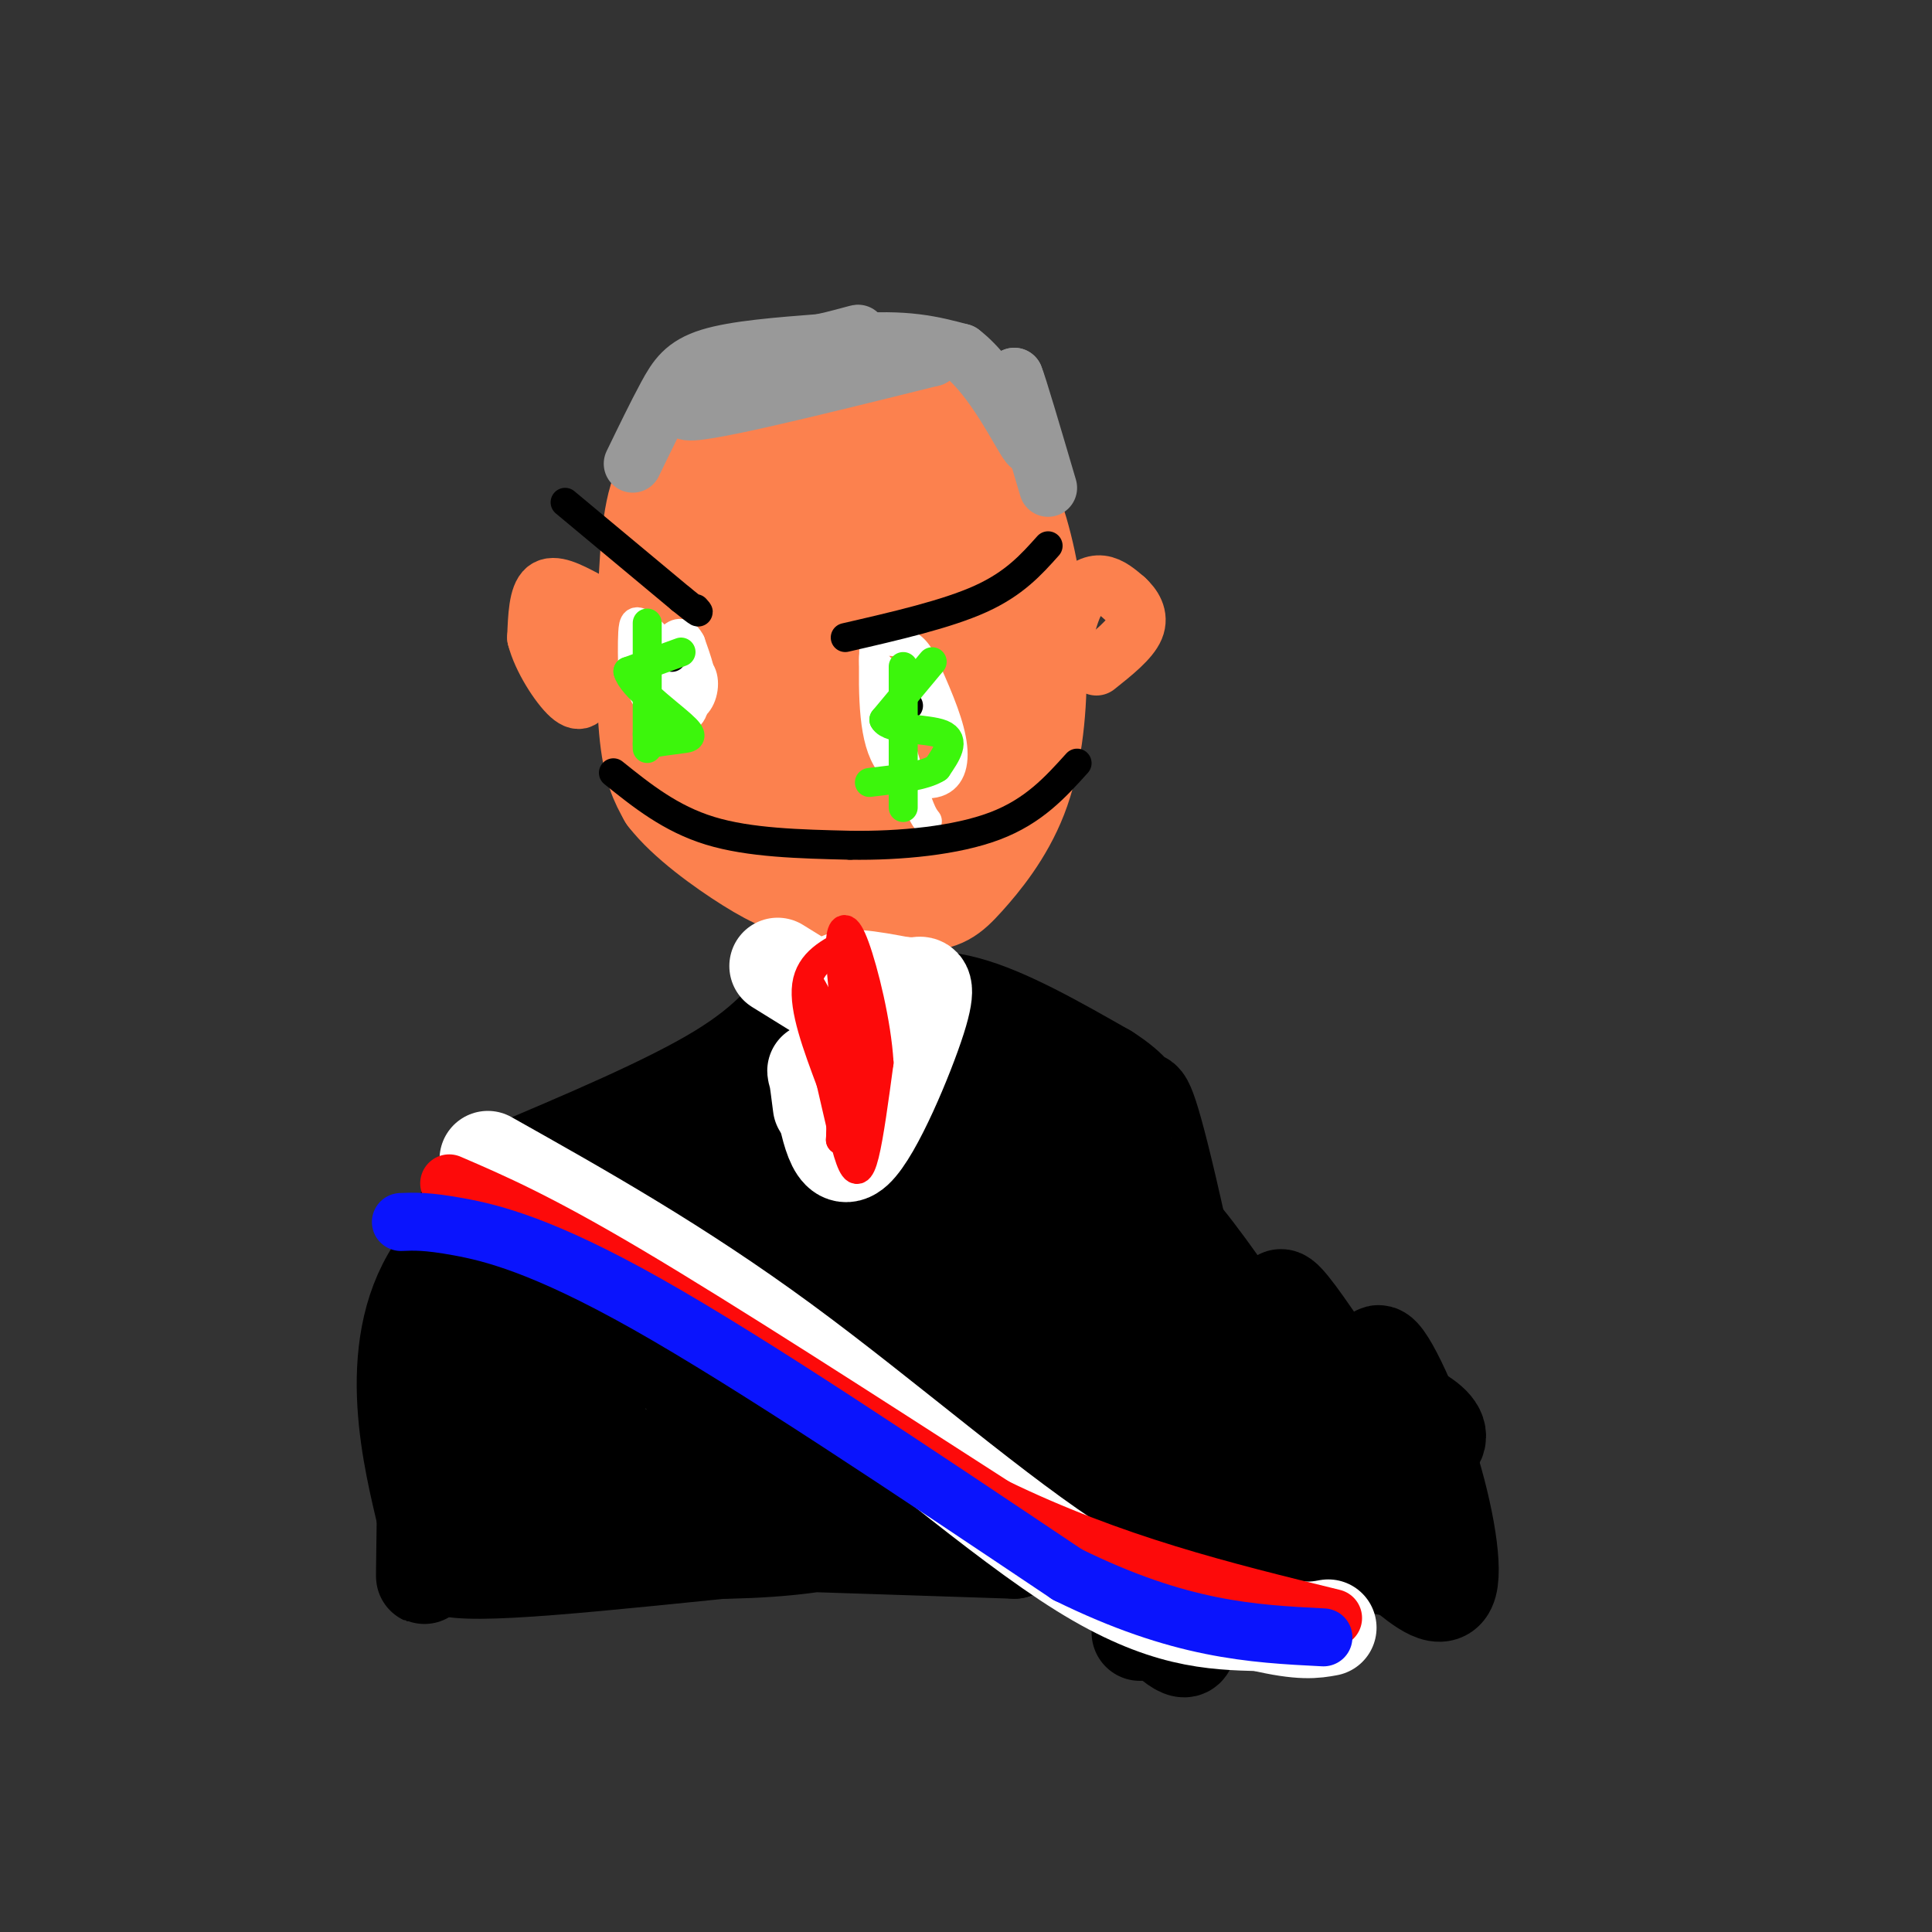<svg viewBox='0 0 400 400' version='1.1' xmlns='http://www.w3.org/2000/svg' xmlns:xlink='http://www.w3.org/1999/xlink'><rect x="0" y="0" width="400" height="400" fill="#333333" stroke="none"/><g fill='none' stroke='rgb(252,129,78)' stroke-width='20' stroke-linecap='round' stroke-linejoin='round'><path d='M151,117c-0.500,15.500 -1.000,31.000 1,40c2.000,9.000 6.500,11.500 11,14'/><path d='M163,171c2.840,3.051 4.441,3.678 10,4c5.559,0.322 15.075,0.338 20,0c4.925,-0.338 5.258,-1.029 7,-10c1.742,-8.971 4.892,-26.223 5,-40c0.108,-13.777 -2.826,-24.079 -5,-29c-2.174,-4.921 -3.587,-4.460 -5,-4'/><path d='M195,92c-11.458,2.694 -37.604,11.430 -48,15c-10.396,3.570 -5.043,1.976 -3,6c2.043,4.024 0.774,13.666 3,23c2.226,9.334 7.945,18.359 12,23c4.055,4.641 6.444,4.897 9,4c2.556,-0.897 5.278,-2.949 8,-5'/><path d='M176,158c2.857,-7.844 6.001,-24.953 7,-34c0.999,-9.047 -0.146,-10.030 -2,-12c-1.854,-1.970 -4.418,-4.925 -6,-4c-1.582,0.925 -2.181,5.730 -2,12c0.181,6.270 1.143,14.006 4,20c2.857,5.994 7.608,10.247 10,12c2.392,1.753 2.425,1.006 3,0c0.575,-1.006 1.693,-2.271 0,-9c-1.693,-6.729 -6.198,-18.923 -10,-25c-3.802,-6.077 -6.901,-6.039 -10,-6'/><path d='M170,112c-2.909,-0.254 -5.181,2.111 -6,8c-0.819,5.889 -0.183,15.300 2,22c2.183,6.700 5.915,10.687 10,13c4.085,2.313 8.523,2.951 11,2c2.477,-0.951 2.994,-3.492 3,-11c0.006,-7.508 -0.498,-19.983 -3,-29c-2.502,-9.017 -7.000,-14.576 -9,-16c-2.000,-1.424 -1.500,1.288 -1,4'/><path d='M177,105c0.221,5.969 1.272,18.890 4,25c2.728,6.110 7.131,5.408 10,5c2.869,-0.408 4.202,-0.522 1,-5c-3.202,-4.478 -10.939,-13.321 -18,-20c-7.061,-6.679 -13.446,-11.194 -17,-13c-3.554,-1.806 -4.277,-0.903 -5,0'/><path d='M152,97c-3.427,-0.581 -9.496,-2.032 -13,1c-3.504,3.032 -4.443,10.547 -5,21c-0.557,10.453 -0.730,23.844 0,32c0.730,8.156 2.365,11.078 4,14'/><path d='M138,165c3.852,5.013 11.482,10.547 17,14c5.518,3.453 8.923,4.825 15,6c6.077,1.175 14.824,2.152 20,2c5.176,-0.152 6.779,-1.433 10,-5c3.221,-3.567 8.059,-9.420 11,-17c2.941,-7.580 3.984,-16.887 4,-26c0.016,-9.113 -0.995,-18.032 -3,-26c-2.005,-7.968 -5.002,-14.984 -8,-22'/><path d='M204,91c-1.956,-4.578 -2.844,-5.022 -11,-4c-8.156,1.022 -23.578,3.511 -39,6'/><path d='M154,93c-8.667,1.500 -10.833,2.250 -13,3'/></g>
<g fill='none' stroke='rgb(153,153,153)' stroke-width='12' stroke-linecap='round' stroke-linejoin='round'><path d='M131,96c2.467,-5.089 4.933,-10.178 7,-14c2.067,-3.822 3.733,-6.378 9,-8c5.267,-1.622 14.133,-2.311 23,-3'/><path d='M170,71c6.690,-1.429 11.917,-3.500 3,0c-8.917,3.500 -31.976,12.571 -31,14c0.976,1.429 25.988,-4.786 51,-11'/><path d='M193,74c-1.964,-0.929 -32.375,2.250 -39,2c-6.625,-0.250 10.536,-3.929 22,-5c11.464,-1.071 17.232,0.464 23,2'/><path d='M199,73c6.822,5.156 12.378,17.044 14,19c1.622,1.956 -0.689,-6.022 -3,-14'/><path d='M210,78c0.667,1.500 3.833,12.250 7,23'/></g>
<g fill='none' stroke='rgb(252,129,78)' stroke-width='12' stroke-linecap='round' stroke-linejoin='round'><path d='M121,124c-3.167,-1.667 -6.333,-3.333 -8,-2c-1.667,1.333 -1.833,5.667 -2,10'/><path d='M111,132c1.060,4.274 4.708,9.958 7,12c2.292,2.042 3.226,0.440 3,-2c-0.226,-2.440 -1.613,-5.720 -3,-9'/><path d='M118,133c-0.333,-2.167 0.333,-3.083 1,-4'/><path d='M220,133c0.822,-3.400 1.644,-6.800 3,-9c1.356,-2.200 3.244,-3.200 5,-3c1.756,0.200 3.378,1.600 5,3'/><path d='M233,124c1.578,1.444 3.022,3.556 2,6c-1.022,2.444 -4.511,5.222 -8,8'/></g>
<g fill='none' stroke='rgb(0,0,0)' stroke-width='3' stroke-linecap='round' stroke-linejoin='round'><path d='M165,197c0.000,0.000 0.100,0.100 0.1,0.1'/></g>
<g fill='none' stroke='rgb(0,0,0)' stroke-width='20' stroke-linecap='round' stroke-linejoin='round'><path d='M168,204c-4.167,5.750 -8.333,11.500 -19,18c-10.667,6.500 -27.833,13.750 -45,21'/><path d='M104,243c-7.159,2.774 -2.558,-0.793 -3,0c-0.442,0.793 -5.927,5.944 -9,23c-3.073,17.056 -3.735,46.016 -4,56c-0.265,9.984 -0.132,0.992 0,-8'/><path d='M88,314c-2.533,-10.978 -8.867,-34.422 2,-51c10.867,-16.578 38.933,-26.289 67,-36'/><path d='M157,227c15.500,-8.667 20.750,-12.333 26,-16'/><path d='M183,211c2.756,-2.889 -3.356,-2.111 -5,-2c-1.644,0.111 1.178,-0.444 4,-1'/><path d='M182,208c3.333,-0.778 9.667,-2.222 18,0c8.333,2.222 18.667,8.111 29,14'/><path d='M229,222c5.995,3.780 6.483,6.230 7,6c0.517,-0.230 1.062,-3.139 6,18c4.938,21.139 14.268,66.325 14,74c-0.268,7.675 -10.134,-22.163 -20,-52'/><path d='M236,268c-5.872,-15.652 -10.553,-28.783 -18,-36c-7.447,-7.217 -17.659,-8.520 -26,-9c-8.341,-0.480 -14.812,-0.137 -28,4c-13.188,4.137 -33.094,12.069 -53,20'/><path d='M111,247c-9.824,3.685 -7.885,2.898 -8,6c-0.115,3.102 -2.284,10.092 -2,16c0.284,5.908 3.022,10.732 8,16c4.978,5.268 12.196,10.978 19,15c6.804,4.022 13.193,6.354 22,7c8.807,0.646 20.033,-0.395 27,-3c6.967,-2.605 9.677,-6.775 12,-11c2.323,-4.225 4.259,-8.504 5,-13c0.741,-4.496 0.287,-9.208 -1,-13c-1.287,-3.792 -3.406,-6.662 -6,-10c-2.594,-3.338 -5.664,-7.142 -13,-9c-7.336,-1.858 -18.936,-1.769 -27,0c-8.064,1.769 -12.590,5.220 -16,9c-3.410,3.780 -5.705,7.890 -8,12'/><path d='M123,269c-1.885,3.060 -2.597,4.710 -2,6c0.597,1.290 2.504,2.219 7,3c4.496,0.781 11.580,1.416 17,1c5.420,-0.416 9.176,-1.881 13,-4c3.824,-2.119 7.717,-4.893 9,-9c1.283,-4.107 -0.043,-9.548 -6,-13c-5.957,-3.452 -16.546,-4.914 -26,-2c-9.454,2.914 -17.772,10.205 -22,14c-4.228,3.795 -4.367,4.095 -3,8c1.367,3.905 4.238,11.415 7,17c2.762,5.585 5.414,9.245 11,12c5.586,2.755 14.104,4.607 19,5c4.896,0.393 6.168,-0.671 8,-4c1.832,-3.329 4.223,-8.923 5,-13c0.777,-4.077 -0.060,-6.636 -1,-10c-0.940,-3.364 -1.983,-7.533 -5,-12c-3.017,-4.467 -8.009,-9.234 -13,-14'/><path d='M141,254c-5.620,-3.155 -13.171,-4.042 -19,-3c-5.829,1.042 -9.935,4.014 -12,9c-2.065,4.986 -2.087,11.987 -2,16c0.087,4.013 0.285,5.036 4,10c3.715,4.964 10.949,13.867 19,17c8.051,3.133 16.919,0.496 22,-2c5.081,-2.496 6.376,-4.852 8,-10c1.624,-5.148 3.577,-13.090 2,-20c-1.577,-6.910 -6.683,-12.789 -10,-16c-3.317,-3.211 -4.843,-3.756 -9,-2c-4.157,1.756 -10.943,5.812 -16,10c-5.057,4.188 -8.386,8.509 -13,17c-4.614,8.491 -10.515,21.152 -11,27c-0.485,5.848 4.446,4.882 9,5c4.554,0.118 8.730,1.319 14,0c5.270,-1.319 11.635,-5.160 18,-9'/><path d='M145,303c3.212,-3.307 2.243,-7.075 1,-10c-1.243,-2.925 -2.760,-5.007 -4,-7c-1.240,-1.993 -2.202,-3.895 -5,-6c-2.798,-2.105 -7.433,-4.411 -13,-4c-5.567,0.411 -12.067,3.540 -17,8c-4.933,4.460 -8.301,10.252 -9,15c-0.699,4.748 1.269,8.451 3,11c1.731,2.549 3.223,3.942 10,5c6.777,1.058 18.838,1.779 27,1c8.162,-0.779 12.425,-3.060 16,-5c3.575,-1.940 6.462,-3.541 10,-8c3.538,-4.459 7.727,-11.778 9,-22c1.273,-10.222 -0.369,-23.347 -3,-31c-2.631,-7.653 -6.252,-9.832 -9,-10c-2.748,-0.168 -4.623,1.677 -7,7c-2.377,5.323 -5.255,14.126 -6,22c-0.745,7.874 0.644,14.821 3,19c2.356,4.179 5.678,5.589 9,7'/><path d='M160,295c3.282,1.371 6.986,1.298 10,0c3.014,-1.298 5.337,-3.823 7,-13c1.663,-9.177 2.665,-25.008 1,-36c-1.665,-10.992 -5.999,-17.146 -8,-20c-2.001,-2.854 -1.670,-2.407 -3,0c-1.330,2.407 -4.320,6.773 -9,22c-4.680,15.227 -11.050,41.315 -14,54c-2.950,12.685 -2.479,11.969 0,12c2.479,0.031 6.968,0.811 10,0c3.032,-0.811 4.609,-3.212 7,-8c2.391,-4.788 5.596,-11.963 5,-19c-0.596,-7.037 -4.995,-13.938 -12,-18c-7.005,-4.062 -16.617,-5.286 -25,-4c-8.383,1.286 -15.538,5.082 -21,10c-5.462,4.918 -9.231,10.959 -13,17'/><path d='M95,292c-0.086,3.233 6.200,2.817 11,2c4.800,-0.817 8.114,-2.033 21,-10c12.886,-7.967 35.342,-22.685 46,-43c10.658,-20.315 9.517,-46.229 20,-28c10.483,18.229 32.592,80.600 32,87c-0.592,6.400 -23.883,-43.171 -32,-61c-8.117,-17.829 -1.058,-3.914 6,10'/><path d='M199,249c8.650,14.639 27.275,46.237 24,45c-3.275,-1.237 -28.449,-35.309 -29,-39c-0.551,-3.691 23.523,23.000 33,31c9.477,8.000 4.359,-2.692 1,-13c-3.359,-10.308 -4.960,-20.231 -5,-20c-0.040,0.231 1.480,10.615 3,21'/><path d='M226,274c0.897,6.638 1.638,12.732 -4,19c-5.638,6.268 -17.656,12.711 -28,18c-10.344,5.289 -19.016,9.424 -43,10c-23.984,0.576 -63.281,-2.407 -56,-3c7.281,-0.593 61.141,1.203 115,3'/><path d='M210,321c0.851,-0.698 -54.520,-3.944 -86,-3c-31.480,0.944 -39.068,6.077 -29,7c10.068,0.923 37.792,-2.363 84,-7c46.208,-4.637 110.901,-10.624 118,-19c7.099,-8.376 -43.396,-19.140 -64,-23c-20.604,-3.860 -11.315,-0.817 -8,2c3.315,2.817 0.658,5.409 -2,8'/><path d='M223,286c-1.044,2.953 -2.654,6.336 0,12c2.654,5.664 9.571,13.610 12,15c2.429,1.390 0.371,-3.774 -3,-9c-3.371,-5.226 -8.055,-10.514 -13,-13c-4.945,-2.486 -10.150,-2.172 -13,1c-2.850,3.172 -3.344,9.200 -2,13c1.344,3.800 4.527,5.371 5,4c0.473,-1.371 -1.763,-5.686 -4,-10'/><path d='M205,299c8.755,9.523 32.643,38.329 39,42c6.357,3.671 -4.816,-17.793 -9,-25c-4.184,-7.207 -1.379,-0.159 0,3c1.379,3.159 1.333,2.427 2,2c0.667,-0.427 2.048,-0.551 3,-7c0.952,-6.449 1.476,-19.225 2,-32'/><path d='M242,282c0.272,-4.884 -0.049,-1.093 0,-3c0.049,-1.907 0.467,-9.511 4,4c3.533,13.511 10.182,48.138 11,51c0.818,2.862 -4.195,-26.039 -5,-35c-0.805,-8.961 2.597,2.020 6,13'/><path d='M258,312c-5.649,-15.010 -22.772,-59.033 -19,-61c3.772,-1.967 28.439,38.124 34,44c5.561,5.876 -7.982,-22.464 -8,-26c-0.018,-3.536 13.491,17.732 27,39'/><path d='M292,308c5.021,9.007 4.075,12.024 1,4c-3.075,-8.024 -8.278,-27.089 -8,-31c0.278,-3.911 6.036,7.332 10,19c3.964,11.668 6.132,23.762 5,28c-1.132,4.238 -5.566,0.619 -10,-3'/><path d='M290,325c-6.356,-1.311 -17.244,-3.089 -27,-1c-9.756,2.089 -18.378,8.044 -27,14'/></g>
<g fill='none' stroke='rgb(255,255,255)' stroke-width='20' stroke-linecap='round' stroke-linejoin='round'><path d='M161,200c0.000,0.000 21.000,13.000 21,13'/><path d='M182,213c0.911,0.022 -7.311,-6.422 -8,-9c-0.689,-2.578 6.156,-1.289 13,0'/><path d='M187,204c2.506,0.048 2.270,0.167 3,0c0.730,-0.167 2.427,-0.622 0,7c-2.427,7.622 -8.979,23.321 -13,27c-4.021,3.679 -5.510,-4.660 -7,-13'/><path d='M170,225c-1.356,-3.000 -1.244,-4.000 -1,-3c0.244,1.000 0.622,4.000 1,7'/><path d='M101,240c19.689,11.067 39.378,22.133 61,38c21.622,15.867 45.178,36.533 62,47c16.822,10.467 26.911,10.733 37,11'/><path d='M261,336c8.500,2.000 11.250,1.500 14,1'/></g>
<g fill='none' stroke='rgb(253,10,10)' stroke-width='12' stroke-linecap='round' stroke-linejoin='round'><path d='M93,245c9.083,3.917 18.167,7.833 37,19c18.833,11.167 47.417,29.583 76,48'/><path d='M206,312c24.333,11.833 47.167,17.417 70,23'/></g>
<g fill='none' stroke='rgb(10,20,253)' stroke-width='12' stroke-linecap='round' stroke-linejoin='round'><path d='M83,253c2.667,-0.111 5.333,-0.222 12,1c6.667,1.222 17.333,3.778 39,16c21.667,12.222 54.333,34.111 87,56'/><path d='M221,326c23.333,11.500 38.167,12.250 53,13'/></g>
<g fill='none' stroke='rgb(255,255,255)' stroke-width='6' stroke-linecap='round' stroke-linejoin='round'><path d='M139,142c2.667,0.750 5.333,1.500 6,0c0.667,-1.500 -0.667,-5.250 -2,-9'/><path d='M143,133c-0.991,-1.999 -2.469,-2.497 -4,-1c-1.531,1.497 -3.115,4.990 -4,7c-0.885,2.010 -1.071,2.539 1,4c2.071,1.461 6.401,3.856 8,2c1.599,-1.856 0.469,-7.961 -2,-10c-2.469,-2.039 -6.277,-0.011 -8,2c-1.723,2.011 -1.362,4.006 -1,6'/><path d='M133,143c0.744,2.118 3.105,4.414 4,3c0.895,-1.414 0.326,-6.536 0,-7c-0.326,-0.464 -0.407,3.731 1,6c1.407,2.269 4.302,2.611 6,1c1.698,-1.611 2.199,-5.175 1,-7c-1.199,-1.825 -4.100,-1.913 -7,-2'/><path d='M138,137c-1.893,-0.139 -3.127,0.514 -4,2c-0.873,1.486 -1.386,3.804 0,6c1.386,2.196 4.673,4.271 7,4c2.327,-0.271 3.696,-2.887 2,-7c-1.696,-4.113 -6.457,-9.723 -9,-12c-2.543,-2.277 -2.870,-1.222 -3,1c-0.130,2.222 -0.065,5.611 0,9'/><path d='M131,140c2.000,2.500 7.000,4.250 12,6'/><path d='M181,131c-0.274,9.714 -0.548,19.429 2,25c2.548,5.571 7.917,7.000 11,6c3.083,-1.000 3.881,-4.429 3,-9c-0.881,-4.571 -3.440,-10.286 -6,-16'/><path d='M191,137c-1.739,-3.338 -3.085,-3.681 -5,-4c-1.915,-0.319 -4.399,-0.612 -5,2c-0.601,2.612 0.682,8.128 2,11c1.318,2.872 2.673,3.100 5,3c2.327,-0.100 5.627,-0.527 5,-3c-0.627,-2.473 -5.179,-6.992 -7,-7c-1.821,-0.008 -0.910,4.496 0,9'/><path d='M186,148c0.607,3.143 2.125,6.500 1,3c-1.125,-3.500 -4.893,-13.857 -5,-13c-0.107,0.857 3.446,12.929 7,25'/><path d='M189,163c1.667,5.333 2.333,6.167 3,7'/></g>
<g fill='none' stroke='rgb(0,0,0)' stroke-width='6' stroke-linecap='round' stroke-linejoin='round'><path d='M117,104c0.000,0.000 24.000,20.000 24,20'/><path d='M141,124c4.500,3.667 3.750,2.833 3,2'/><path d='M175,132c10.500,-2.417 21.000,-4.833 28,-8c7.000,-3.167 10.500,-7.083 14,-11'/><path d='M188,146c0.000,0.000 0.100,0.100 0.1,0.1'/><path d='M139,136c0.000,0.000 0.100,0.100 0.1,0.1'/><path d='M127,160c5.917,4.750 11.833,9.500 20,12c8.167,2.500 18.583,2.750 29,3'/><path d='M176,175c10.422,0.156 21.978,-0.956 30,-4c8.022,-3.044 12.511,-8.022 17,-13'/></g>
<g fill='none' stroke='rgb(60,246,12)' stroke-width='6' stroke-linecap='round' stroke-linejoin='round'><path d='M193,137c0.000,0.000 -10.000,12.000 -10,12'/><path d='M183,149c1.156,2.222 9.044,1.778 12,3c2.956,1.222 0.978,4.111 -1,7'/><path d='M194,159c-2.500,1.667 -8.250,2.333 -14,3'/><path d='M187,138c0.000,0.000 0.000,25.000 0,25'/><path d='M187,163c0.000,4.833 0.000,4.417 0,4'/><path d='M141,135c0.000,0.000 -11.000,4.000 -11,4'/><path d='M130,139c0.702,2.940 7.958,8.292 11,11c3.042,2.708 1.869,2.774 0,3c-1.869,0.226 -4.435,0.613 -7,1'/><path d='M134,129c0.000,0.000 0.000,23.000 0,23'/><path d='M134,152c0.000,4.167 0.000,3.083 0,2'/></g>
<g fill='none' stroke='rgb(253,10,10)' stroke-width='6' stroke-linecap='round' stroke-linejoin='round'><path d='M176,195c-4.167,2.083 -8.333,4.167 -9,9c-0.667,4.833 2.167,12.417 5,20'/><path d='M172,224c1.536,6.548 2.875,12.917 4,16c1.125,3.083 2.036,2.881 3,-1c0.964,-3.881 1.982,-11.440 3,-19'/><path d='M182,220c-0.476,-8.143 -3.167,-19.000 -5,-24c-1.833,-5.000 -2.810,-4.143 -3,-1c-0.190,3.143 0.405,8.571 1,14'/><path d='M175,209c0.000,6.833 -0.500,16.917 -1,27'/><path d='M174,236c0.022,0.378 0.578,-12.178 0,-19c-0.578,-6.822 -2.289,-7.911 -4,-9'/><path d='M170,208c-1.556,-3.133 -3.444,-6.467 -2,-3c1.444,3.467 6.222,13.733 11,24'/><path d='M179,229c1.267,-3.156 -1.067,-23.044 -2,-25c-0.933,-1.956 -0.467,14.022 0,30'/><path d='M177,234c-0.044,5.778 -0.156,5.222 0,3c0.156,-2.222 0.578,-6.111 1,-10'/></g>
</svg>